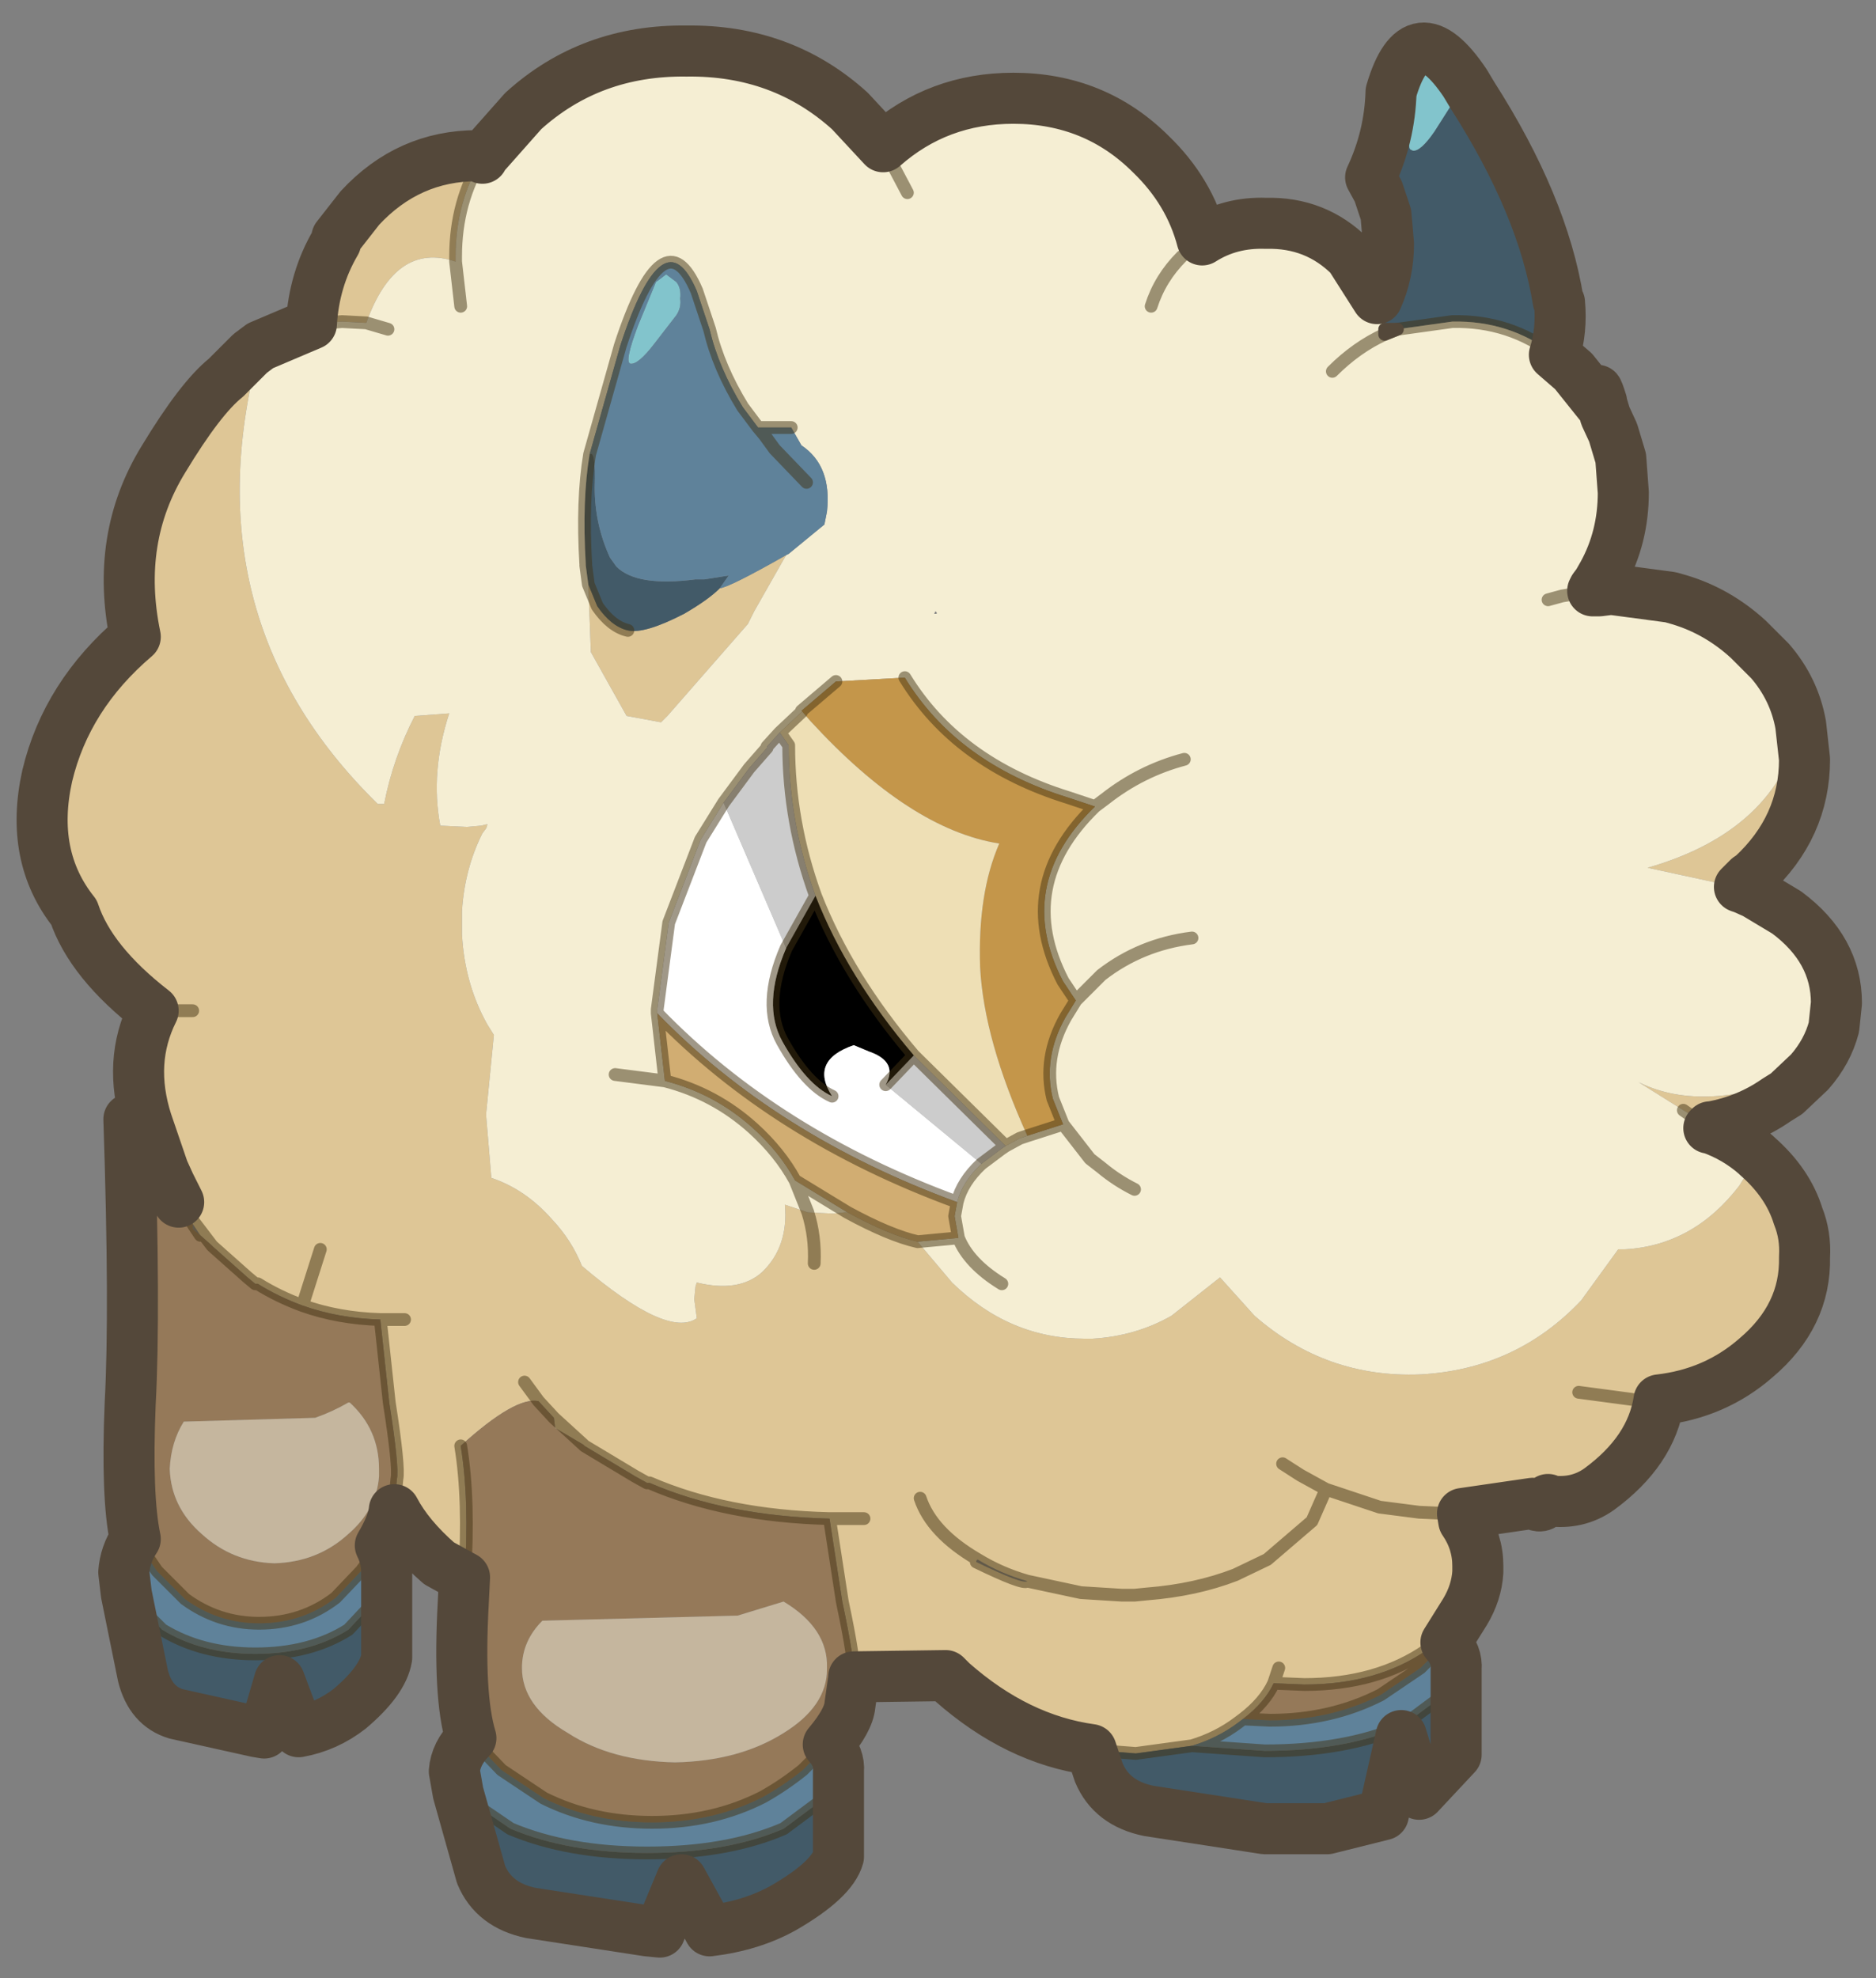 <svg width="147" height="155" xmlns="http://www.w3.org/2000/svg" xmlns:xlink="http://www.w3.org/1999/xlink">
 <rect width="100%" height="100%" fill="#808080" stroke="none"/>
 <defs>
  <g transform="matrix(1,0,0,1,192.55,294) " id="shape0">
   <path id="svg_1" stroke-opacity="0" stroke-linejoin="round" stroke-linecap="round" stroke="#ff00ff" fill="none" d="m187.95,-293.5l0,380l-379.95,0l-0.05,0l0,-380l380,0m-95,294.1l-189.95,0"/>
   <path id="svg_2" stroke-opacity="0" stroke-linejoin="round" stroke-linecap="round" stroke="#ff00ff" fill="none" d="m187.95,-293.5l-190,190l190,190m-380,-380l190,190l-189.95,190"/>
   <path id="svg_3" fill-rule="evenodd" fill="#dec696" d="m-24.65,-114.8l0,-0.1l-0.2,0q-2.7,0 -4.6,2.05l-0.9,1.15l-0.05,0.2q-0.85,1.45 -0.95,3.2l1.2,-0.1l0.95,0.05q1.15,-3.2 3.5,-2.4l0,-0.2q0,-2.15 1.05,-3.85m-8.7,7.35l-0.4,0.3l-0.95,0.95q-1,0.8 -2.45,3.2q-1.9,3.1 -1.1,6.95q-2.7,2.3 -3.45,5.45q-0.7,3.15 1.05,5.35q0.65,1.95 3.1,3.85q-1,2 -0.25,4.35l0.65,1.9l0.25,0.55l0.35,0.7l0.1,0l-0.45,-0.7l0.45,0.7l0.4,0.65l0.05,0.2l0.3,0.45l0.45,0.4l-0.8,-1.05l0.8,1.05l0.05,0.05l1.35,1.2l0.3,0.25l0.05,0l0.05,0q0.8,0.5 1.75,0.85q1.4,0.5 3.05,0.55l0.35,3.25q0.4,2.55 0.3,3l-0.1,1.05l0,0.15q0.55,1.05 1.75,2.1l1,0.55q0.2,-3 -0.15,-5.15q2.15,-1.95 3.05,-1.75l-0.55,-0.75l0.55,0.75l0.6,0.65l0.05,0.4l1.1,0.65l-1.15,-1.05l1.15,1.05l0.05,0.05l2,1.2l0.45,0.25l0.1,0q3,1.3 7.05,1.4l0.5,3.25q0.5,2.35 0.45,2.95q1.4,0.2 3.6,-0.05l0.25,0.25q2.55,2.25 5.45,2.65l1.1,0.1l0.65,0.05l2.2,-0.3q1,-0.3 1.8,-0.9l0.2,-0.15q0.85,-0.65 1.2,-1.4l1.2,0.05q2.85,0 4.8,-1.35l1.5,-1.5q0.45,-0.75 0.5,-1.55l0,-0.25q0,-0.95 -0.55,-1.75l-0.15,-0.3l0.1,0l2.75,-0.4q0.35,0.25 0.55,-0.1l0.05,-0.05l0.05,0.05q1.1,0.15 1.95,-0.45q2.05,-1.5 2.35,-3.5q2.2,-0.25 3.8,-1.65q1.95,-1.65 1.9,-3.95l-0.25,-1.6q-0.4,-1.3 -1.6,-2.35l-0.7,1.15q-1.8,2.35 -4.5,2.5l-0.2,0l-0.05,0l-1.45,2q-2.55,2.7 -6.3,2.9q-3.7,0.15 -6.5,-2.3l-1.35,-1.5l-1.9,1.5q-1.4,0.8 -3.1,0.9l-0.3,0q-2.95,0 -5.2,-2.2l-1.35,-1.6q-1.1,-0.25 -2.75,-1.15l-0.1,0l-0.45,0.05l-1,-0.05l-0.9,-0.3q0.15,1.65 -0.9,2.65q-0.9,0.8 -2.55,0.4l-0.05,0.15l-0.05,0.5l0.1,0.75q-1.15,0.8 -4.5,-2.05q-0.4,-1 -1.15,-1.8q-1.05,-1.2 -2.4,-1.65l-0.2,-2.4l0,-0.15l0.3,-3.05l-0.25,-0.4q-0.9,-1.6 -1,-3.55l0,-0.9q0.1,-1.65 0.8,-3.05l0.15,-0.2l0.05,-0.15l-0.05,0l-0.2,0.05l-0.55,0.05l-1.05,-0.05q-0.4,-2.1 0.35,-4.4l-1.35,0.1q-0.85,1.65 -1.2,3.45l-0.25,0q-7.5,-7.35 -4.6,-17.95m56.85,30.6q1.4,-0.25 2.55,-1.05l0.4,-0.25l0.9,-0.85q-4.1,1.7 -6.7,0.4l1.75,1.1l1.1,0.65m1.1,-9.4l0.35,-0.35l0.15,-0.1q2.05,-1.9 2.05,-4.55l-0.15,-1.35q-0.95,4.15 -6,5.6l3,0.65l0.2,0l0.4,0.1m-36.25,14.75q0.05,-1.05 -0.25,-2q0.3,0.95 0.25,2m-8.85,-26.6l0.1,2.65l1.4,2.5l1.35,0.25l0.25,-0.25l3.15,-3.6l0.25,-0.5l1.25,-2.2q-2.2,1.25 -2.6,1.3q-0.45,0.45 -1.4,1q-1.55,0.8 -2.2,0.65q-0.65,-0.15 -1.2,-0.95l-0.35,-0.85m-15.5,16.7l-1.55,0l1.55,0m2.55,10.7l-0.1,0l0.1,0m5.75,1.4l-0.95,0l0.95,0m-3.3,-2.75l-0.7,2.2l0.7,-2.2m12.9,9.15l-0.1,0l0.1,0m39.55,-3.25l-0.9,0l-2.25,-0.3l2.25,0.3l0.9,0m-13.05,3.5l-0.55,1.25l-1.75,1.5l-1.25,0.6q-1.55,0.6 -3.45,0.75l-0.5,0.05l-0.5,0l-1.6,-0.1l-2.1,-0.45l2.1,0.45l1.6,0.1l0.5,0l0.5,-0.05q1.9,-0.15 3.45,-0.75l1.25,-0.6l1.75,-1.5l0.55,-1.25l2.1,0.7l1.55,0.2l1.15,0.05l0.45,0l-0.45,0l-1.15,-0.05l-1.55,-0.2l-2.1,-0.7l-1,-0.55l-0.7,-0.45l0.7,0.45l1,0.55m-18.1,1.15l-1.35,0l1.35,0m4.45,1.6q0.9,0.55 1.95,0.85q-0.15,0.15 -2,-0.75l0,-0.05l0.05,-0.05q-1.8,-1.05 -2.25,-2.4q0.45,1.35 2.25,2.4m11.8,4.25l-0.2,0.6l0.2,-0.6"/>
   <path id="svg_4" fill-rule="evenodd" fill="#425a68" d="m-38.6,-58.55l0.65,3.2q0.3,1.2 1.3,1.5l3.15,0.7l0.3,0.05l0.6,-2.05l0.75,2q1.1,-0.2 2,-0.9q1.3,-1.1 1.45,-2l0,-0.05l0,-0.25l0,-2.4l-1.5,1.6q-1.5,0.95 -3.65,0.95q-2.1,0 -3.65,-0.95l-1.4,-1.4m13,7.8l0.9,3.2q0.5,1.2 1.95,1.5l4.55,0.7l0.5,0.05l0.85,-2.05l1.1,2q1.65,-0.2 2.9,-0.9q1.9,-1.1 2.15,-2l0,-0.05l0,-0.25l0,-2.4l-2.15,1.6q-2.2,0.95 -5.35,0.95q-3.1,0 -5.35,-0.95l-2.05,-1.4m24.8,-1.7l0.3,0.9q0.5,1.2 1.95,1.5l4.55,0.7l0.25,0l2.2,0l2.2,-0.55l0.7,-3.1l0.7,2.3q1.25,-0.85 1.45,-1.55l0,-0.05l0,-0.25l0,-2.4l-2.15,1.6q-2.2,0.95 -5.35,0.95l-2.85,-0.2l-2.2,0.3l-0.65,-0.05l-1.1,-0.1m18.15,-54.65q0.3,-0.95 0.2,-2.05l-0.05,-0.05q-0.6,-3.75 -3.35,-8.05l-0.3,-0.5q-1.95,-2.9 -2.9,0.35q-0.05,1.75 -0.8,3.35l0.3,0.55l0.3,0.9l0.1,1.15q0,1.15 -0.45,2.15l0.1,0.2l0,0.05l0.2,0.95l0.5,0l2.15,-0.3q2.25,-0.05 4,1.3m-37.8,3.9q-0.3,1.8 -0.15,4.3l0,0.05l0.1,0.75l0.35,0.85q0.55,0.8 1.2,0.95q0.65,0.15 2.2,-0.65q0.95,-0.55 1.4,-1l0.35,-0.5l-0.95,0.15l-0.35,0q-2.3,0.3 -3.1,-0.5l-0.25,-0.35q-0.6,-1.3 -0.6,-2.75q0.05,-1.5 -0.2,-1.3m33.05,-15.2l0.45,0.25l0.3,0.6l0,0.6l-0.7,1.1q-0.55,0.8 -0.85,0.75l-0.1,-0.05q-0.15,-0.25 0.1,-1.35l0.15,-0.8l0.25,-0.85l0.4,-0.25"/>
   <path id="svg_5" fill-rule="evenodd" fill="#82c4cc" d="m-18.55,-108.25q-0.55,1.45 -0.3,1.5q0.3,0.05 0.95,-0.8l0.85,-1.1q0.2,-0.3 0.15,-0.65q0.05,-0.4 -0.15,-0.65l-0.4,-0.3l-0.4,0.3l-0.7,1.7m31.15,-10.15l-0.4,0.25l-0.25,0.85l-0.15,0.8q-0.25,1.1 -0.1,1.35l0.1,0.05q0.3,0.05 0.85,-0.75l0.7,-1.1l0,-0.6l-0.3,-0.6l-0.45,-0.25"/>
   <path id="svg_6" fill-rule="evenodd" fill="#f5eed3" d="m-24.6,-114.9l-0.05,0.1q-1.05,1.7 -1.05,3.85l0,0.2q-2.35,-0.8 -3.5,2.4l-0.95,-0.05l-1.2,0.1q-1.05,0.2 -2,0.85q-2.9,10.6 4.6,17.95l0.25,0q0.35,-1.8 1.2,-3.45l1.35,-0.1q-0.75,2.3 -0.35,4.4l1.05,0.05l0.55,-0.05l0.2,-0.05l0.05,0l-0.05,0.15l-0.15,0.2q-0.7,1.4 -0.8,3.05l0,0.9q0.1,1.95 1,3.55l0.25,0.4l-0.3,3.05l0,0.15l0.2,2.4q1.35,0.45 2.4,1.65q0.75,0.8 1.15,1.8q3.35,2.85 4.5,2.05l-0.1,-0.75l0.05,-0.5l0.05,-0.15q1.65,0.4 2.55,-0.4q1.05,-1 0.9,-2.65l0.9,0.3l1,0.05l0.45,-0.05l0.1,0l-2.05,-1.25q-0.6,-1.1 -1.65,-2.05q-1.5,-1.35 -3.45,-1.85l-0.3,-2.65l0,-0.15l0.45,-3.4l1.25,-3.25l0.9,-1.45l1,-1.35l0.7,-0.8l0,-0.05l0.5,-0.55l0.85,-0.8l0,-0.05l1.35,-1.15l2.7,-0.15q2.05,3.35 6.4,4.7l1.05,0.35l0.4,-0.3q1.4,-1.1 3.1,-1.55q-1.7,0.45 -3.1,1.55l-0.4,0.3q-3.2,3.1 -1.25,6.85l0.5,0.75l-0.4,0.65q-0.9,1.6 -0.5,3.2l0.4,1l-1.4,0.45l-0.3,0.1l-0.55,0.3l-0.15,0.1l-0.8,0.6q-0.75,0.7 -0.95,1.5l-0.1,0.55l0.15,0.85l-1.6,0.15l1.35,1.6q2.25,2.2 5.2,2.2l0.3,0q1.7,-0.1 3.1,-0.9l1.9,-1.5l1.35,1.5q2.8,2.45 6.5,2.3q3.75,-0.2 6.3,-2.9l1.45,-2l0.05,0l0.2,0q2.7,-0.15 4.5,-2.5l0.7,-1.15l-0.05,-0.05q-0.8,-0.7 -1.8,-1.05l-0.05,0l0.05,-0.05l0.05,0l-1.1,-0.65l-1.75,-1.1q2.6,1.3 6.7,-0.4q0.7,-0.8 0.95,-1.75l0.1,-0.95q0,-2.1 -1.95,-3.55l-1.25,-0.75l-0.45,-0.2l-0.15,-0.05l-0.05,0l-0.35,-0.1l0.35,0.1l0.05,0l-0.4,-0.1l-0.2,0l-3,-0.65q5.05,-1.45 6,-5.6q-0.25,-1.4 -1.2,-2.5l-0.85,-0.85q-1.2,-1.1 -2.7,-1.55l-0.35,-0.1l-2.25,-0.3l-0.15,0l-0.4,0.05l-0.25,0l0.05,-0.1l0.15,-0.2l0.2,-0.35q0.8,-1.45 0.8,-3.2l-0.1,-1.35l-0.3,-1l-0.3,-0.65l-0.15,-0.5l0,-0.05q-0.3,-0.95 -0.1,0.05l-1,-1.25l-0.75,-0.65q-1.75,-1.35 -4,-1.3l-2.15,0.3l-0.5,0.2l0,-0.2l-0.2,-0.95l0,-0.05l-0.1,-0.2l-1.05,-1.65q-1.35,-1.35 -3.3,-1.3q-1.4,-0.05 -2.5,0.65q-0.5,-1.9 -2,-3.35q-2.2,-2.2 -5.4,-2.2q-2.95,0 -5.1,1.9l-1.3,-1.4q-2.65,-2.4 -6.4,-2.35q-3.75,-0.05 -6.4,2.35l-1.55,1.75m-0.9,5.9l-0.2,-1.75l0.2,1.75m-3.7,0.65l0.85,0.25l-0.85,-0.25m37.85,1.9q0.95,-0.95 2.05,-1.45q-1.1,0.5 -2.05,1.45m-29.1,3.25l1.2,-4.25q1.7,-5.2 3,-2.15l0.5,1.5q0.35,1.5 1.3,3.05l0.6,0.8l1.3,0l0.4,0.7q1.2,0.8 1,2.6l-0.1,0.5l-1.4,1.15l-0.1,0.05l-1.25,2.2l-0.25,0.5l-3.15,3.6l-0.25,0.25l-1.35,-0.25l-1.4,-2.5l-0.1,-2.65l-0.1,-0.75l0,-0.05q-0.15,-2.5 0.15,-4.3m1,24.3l1.95,0.25l-1.95,-0.25m21,-30.1q0.35,-1.1 1.2,-1.95l0.8,-0.65l-0.8,0.65q-0.85,0.85 -1.2,1.95m15.55,11.5l0.55,-0.15l1.2,-0.2l-1.2,0.2l-0.55,0.15m-24.05,0.55l0.05,-0.1l0.05,0.05l0,0.05l-0.1,0m2,-3.55l0,-0.15l0,-0.05l0,0.2m0.6,-1.05l0,0.1l0,-0.1m-4.6,-13.7l0.95,1.8l-0.95,-1.8m9.85,40.85q-0.7,-0.35 -1.3,-0.85l-0.45,-0.35l-1.05,-1.35l1.05,1.35l0.45,0.35q0.6,0.5 1.3,0.85m2.25,-9.85q-2,0.25 -3.55,1.45l-1,1l1,-1q1.55,-1.2 3.55,-1.45m-15.05,10.75l-0.5,-1.25l0.5,1.25m7.6,2.8q-1.3,-0.8 -1.7,-1.8q0.4,1 1.7,1.8m27.7,-6.1l-1,-0.7l1,0.7"/>
   <path id="svg_7" fill-rule="evenodd" fill="#5f829a" d="m-38.25,-60.7l-0.45,1.3l0.1,0.85l1.4,1.4q1.55,0.95 3.65,0.95q2.15,0 3.65,-0.95l1.5,-1.6l0,-0.65l-0.25,-1.05l-0.75,1l-1,1.05q-1.3,1 -3,1q-1.6,0 -2.9,-0.95l-1.1,-1.1l-0.85,-1.25m13.15,7.8q-0.6,0.6 -0.65,1.3l0.15,0.85l2.05,1.4q2.25,0.95 5.35,0.95q3.15,0 5.35,-0.95l2.15,-1.6l0,-0.65q0.05,-0.55 -0.4,-1.05l-1,1q-0.75,0.6 -1.55,1.05q-1.95,1 -4.35,1q-2.35,0 -4.25,-0.95l-1.65,-1.1l-1.2,-1.25m38.6,-2.05l0,-0.65q0.05,-0.55 -0.4,-1.05l-1,1l-1.55,1.05q-1.95,1 -4.35,1l-1.05,-0.05l-0.2,0.15q-0.8,0.6 -1.8,0.9l2.85,0.2q3.15,0 5.35,-0.95l2.15,-1.6m-26.05,-49.3l-1.3,0l-0.6,-0.8q-0.95,-1.55 -1.3,-3.05l-0.5,-1.5q-1.3,-3.05 -3,2.15l-1.2,4.25q0.25,-0.2 0.2,1.3q0,1.45 0.6,2.75l0.25,0.35q0.8,0.8 3.1,0.5l0.35,0l0.95,-0.15l-0.35,0.5q0.4,-0.05 2.6,-1.3l0.1,-0.05l1.4,-1.15l0.1,-0.5q0.2,-1.8 -1,-2.6l-0.4,-0.7m-6,-4l0.7,-1.7l0.4,-0.3l0.4,0.3q0.2,0.25 0.15,0.65q0.05,0.35 -0.15,0.65l-0.85,1.1q-0.65,0.85 -0.95,0.8q-0.25,-0.05 0.3,-1.5m4.7,4l0.25,0.3l0.4,0.55l1.25,1.3l-1.25,-1.3l-0.4,-0.55l-0.25,-0.3"/>
   <path id="svg_8" fill-rule="evenodd" fill="#c4964a" d="m-0.65,-89.4l-1.05,-0.35q-4.35,-1.35 -6.4,-4.7l-2.7,0.15l-1.35,1.15l0.35,0.4q3.9,4.25 7.4,4.8q-0.85,1.95 -0.75,4.85q0.15,2.85 1.85,6.6l1.4,-0.45l-0.4,-1q-0.4,-1.6 0.5,-3.2l0.4,-0.65l-0.5,-0.75q-1.95,-3.75 1.25,-6.85"/>
   <path id="svg_9" fill-rule="evenodd" fill="#eedfb5" d="m-12.15,-93.15l0,0.05l-0.85,0.8l0.35,0.5q0,3 1.05,5.9q1.25,3.2 3.85,6.25l3.6,3.55l0.55,-0.3l0.3,-0.1q-1.7,-3.75 -1.85,-6.6q-0.1,-2.9 0.75,-4.85q-3.5,-0.55 -7.4,-4.8l-0.35,-0.4"/>
   <path id="svg_10" fill-rule="evenodd" fill="#cccccc" d="m-13,-92.3l-0.5,0.55l0,0.05l-0.7,0.8l-1,1.35l2.45,5.7l1.15,-2.05q-1.05,-2.9 -1.05,-5.9l-0.35,-0.5m5.25,12.65l-1.1,1.15l3.75,3.1l0.8,-0.6l0.15,-0.1l-3.6,-3.55"/>
   <path id="svg_11" fill-rule="evenodd" fill="#000000" d="m-11.6,-85.9l-1.15,2.05q-0.95,2.2 -0.15,3.65q0.95,1.7 1.95,2.15q-0.9,-1.4 0.85,-2l0.6,0.25q1.15,0.4 0.65,1.3l1.1,-1.15q-2.6,-3.05 -3.85,-6.25"/>
   <path id="svg_12" fill-rule="evenodd" fill="#ffffff" d="m-15.2,-89.55l-0.9,1.45l-1.25,3.25l-0.45,3.4l0,0.15q4.65,4.8 11.75,7.4q0.2,-0.8 0.95,-1.5l-3.75,-3.1q0.5,-0.9 -0.65,-1.3l-0.6,-0.25q-1.75,0.6 -0.85,2q-1,-0.45 -1.95,-2.15q-0.8,-1.45 0.15,-3.65l-2.45,-5.7"/>
   <path id="svg_13" fill-rule="evenodd" fill="#d1ad72" d="m-17.8,-81.3l0.3,2.65q1.95,0.5 3.45,1.85q1.05,0.95 1.65,2.05l2.05,1.25q1.65,0.9 2.75,1.15l1.6,-0.15l-0.15,-0.85l0.1,-0.55q-7.1,-2.6 -11.75,-7.4"/>
   <path id="svg_14" fill-rule="evenodd" fill="#957959" d="m-36.55,-73.9q-0.6,-0.05 -1.95,-3.25q0.25,7.5 0.05,11.15q-0.15,3.65 0.2,5.3l0.85,1.25l1.1,1.1q1.3,0.95 2.9,0.95q1.7,0 3,-1l1,-1.05l0.75,-1q0.5,-0.85 0.55,-1.4l0,-0.15l0.1,-1.05q0.1,-0.45 -0.3,-3l-0.35,-3.25q-1.65,-0.05 -3.05,-0.55q-0.95,-0.35 -1.75,-0.85l-0.05,0l-0.05,0l-0.3,-0.25l-1.35,-1.2l-0.05,-0.05l-0.45,-0.4l-0.3,-0.25l0,-0.2l-0.05,-0.2l-0.4,-0.65l-0.1,0m11.2,14.7l-0.05,1q-0.2,3.65 0.3,5.3l1.2,1.25l1.65,1.1q1.9,0.95 4.25,0.95q2.4,0 4.35,-1q0.8,-0.45 1.55,-1.05l1,-1q0.8,-0.95 0.85,-1.55l0.15,-1.05l0,-0.05q0.05,-0.6 -0.45,-2.95l-0.5,-3.25q-4.05,-0.1 -7.05,-1.4l-0.1,0l-0.45,-0.25l-2,-1.2l-0.05,-0.05l-1.1,-0.65l-0.05,-0.4l-0.6,-0.65q-0.9,-0.2 -3.05,1.75q0.35,2.15 0.15,5.15m38.45,2.55l0.75,-1.2l-1.5,1.5q-1.95,1.35 -4.8,1.35l-1.2,-0.05q-0.35,0.75 -1.2,1.4l1.05,0.05q2.4,0 4.35,-1l1.55,-1.05l1,-1m0.7,-4.75l-0.05,-0.3l-0.1,0l0.15,0.3m-45,-4.05q0.7,-0.25 1.3,-0.6l0.05,0q1.15,1.05 1.15,2.6l0,0.3q-0.1,1.3 -1.2,2.25q-1.2,1.1 -2.9,1.15q-1.65,-0.05 -2.85,-1.15q-1.2,-1.05 -1.25,-2.55q0.05,-1.05 0.55,-1.85l5.15,-0.15m9.9,12.35q-1.8,-1.05 -1.8,-2.55q0,-1.05 0.8,-1.85l7.65,-0.2l1.8,-0.55q1.75,1.05 1.7,2.6l0,0.05q0,1.45 -1.7,2.5q-1.75,1.1 -4.25,1.15q-2.5,-0.05 -4.2,-1.15"/>
   <path id="svg_15" fill-rule="evenodd" fill="#c5b69e" d="m-31.2,-65.45l-5.15,0.15q-0.5,0.8 -0.55,1.85q0.05,1.5 1.25,2.55q1.2,1.1 2.85,1.15q1.7,-0.05 2.9,-1.15q1.1,-0.95 1.2,-2.25l0,-0.3q0,-1.55 -1.15,-2.6l-0.05,0q-0.6,0.35 -1.3,0.6m9.9,12.35q1.7,1.1 4.2,1.15q2.5,-0.05 4.25,-1.15q1.7,-1.05 1.7,-2.5l0,-0.05q0.05,-1.55 -1.7,-2.6l-1.8,0.55l-7.65,0.2q-0.8,0.8 -0.8,1.85q0,1.5 1.8,2.55"/>
   <path id="svg_16" stroke-width="0.5" stroke-opacity="0.502" stroke-linejoin="round" stroke-linecap="round" stroke="#423213" fill="none" d="m-24.65,-114.9l0.05,0l-0.05,0.1q-1.05,1.7 -1.05,3.85l0,0.2l0.2,1.75m-3.7,0.65l-0.95,-0.05l-1.2,0.1q0.1,-1.75 0.95,-3.2l0.05,-0.2l0.9,-1.15q1.9,-2.05 4.6,-2.05l0.2,0m35.05,5.6l-1.05,-1.65q-1.35,-1.35 -3.3,-1.3q-1.4,-0.05 -2.5,0.65q-0.5,-1.9 -2,-3.35q-2.2,-2.2 -5.4,-2.2q-2.95,0 -5.1,1.9l-1.3,-1.4q-2.65,-2.4 -6.4,-2.35q-3.75,-0.05 -6.4,2.35l-1.55,1.75m-8.75,7.45l-0.4,0.3l-0.95,0.95q-1,0.8 -2.45,3.2q-1.9,3.1 -1.1,6.95q-2.7,2.3 -3.45,5.45q-0.7,3.15 1.05,5.35q0.65,1.95 3.1,3.85q-1,2 -0.25,4.35l0.65,1.9l0.25,0.55l0.35,0.7m-1.95,-3.25q0.25,7.5 0.05,11.15q-0.15,3.65 0.2,5.3l-0.45,1.3l0.1,0.85l0.65,3.2q0.3,1.2 1.3,1.5l3.15,0.7l0.3,0.05l0.6,-2.05l0.75,2q1.1,-0.2 2,-0.9q1.3,-1.1 1.45,-2l0,-0.05l0,-0.25l0,-2.4l0,-0.65l-0.25,-1.05q0.5,-0.85 0.55,-1.4q0.55,1.05 1.75,2.1l1,0.55l-0.05,1q-0.2,3.65 0.3,5.3q-0.6,0.6 -0.65,1.3l0.15,0.85l0.9,3.2q0.5,1.2 1.95,1.5l4.55,0.7l0.5,0.05l0.85,-2.05l1.1,2q1.65,-0.2 2.9,-0.9q1.9,-1.1 2.15,-2l0,-0.05l0,-0.25l0,-2.4l0,-0.65q0.05,-0.55 -0.4,-1.05q0.8,-0.95 0.85,-1.55l0.15,-1.05l0,-0.05q1.4,0.2 3.6,-0.05l0.25,0.25q2.55,2.25 5.45,2.65l0.3,0.9q0.5,1.2 1.95,1.5l4.55,0.7l0.25,0l-0.3,0l0.55,0.05l-0.25,-0.05l2.2,0l2.2,-0.55l0.7,-3.1l0.7,2.3q1.25,-0.85 1.45,-1.55l0,-0.05l0,-0.25l0,-2.4l0,-0.65q0.05,-0.55 -0.4,-1.05l0.75,-1.2q0.45,-0.75 0.5,-1.55l0,-0.25q0,-0.95 -0.55,-1.75l-0.05,-0.3l2.75,-0.4q0.35,0.25 0.55,-0.1l0.1,0q1.1,0.15 1.95,-0.45q2.05,-1.5 2.35,-3.5q2.2,-0.25 3.8,-1.65q1.95,-1.65 1.9,-3.95l-0.25,-1.6q-0.4,-1.3 -1.6,-2.35l-0.05,-0.05q-0.8,-0.7 -1.8,-1.05l-0.05,0l0.05,-0.05l0.05,0q1.4,-0.25 2.55,-1.05l0.4,-0.25l0.9,-0.85q0.7,-0.8 0.95,-1.75l0.1,-0.95q0,-2.1 -1.95,-3.55l-1.25,-0.75l-0.45,-0.2l-0.15,-0.05l0.35,-0.35l0.15,-0.1q2.05,-1.9 2.05,-4.55l-0.15,-1.35q-0.25,-1.4 -1.2,-2.5l-0.85,-0.85q-1.2,-1.1 -2.7,-1.55l-0.35,-0.1l-2.25,-0.3l-0.15,0l-0.4,0.05l-0.25,0l0.05,-0.1l0.15,-0.2l0.2,-0.35q0.8,-1.45 0.8,-3.2l-0.1,-1.35l-0.3,-1l-0.3,-0.65l-0.15,-0.5l0,-0.05m-0.1,0.05l-1,-1.25l-0.75,-0.65q0.3,-0.95 0.2,-2.05m-0.05,-0.05q-0.6,-3.75 -3.35,-8.05l-0.3,-0.5q-1.95,-2.9 -2.9,0.35q-0.05,1.75 -0.8,3.35m0.25,4.75l0.1,0.2l0,0.05m0.2,1.15q-1.1,0.5 -2.05,1.45m-37,-1.65l-0.85,-0.25m-2.15,0.05q-1.05,0.2 -2,0.85m21.45,33.95q0.3,0.95 0.25,2m-0.9,-32.75l-1.3,0l-0.6,-0.8q-0.95,-1.55 -1.3,-3.05l-0.5,-1.5q-1.3,-3.05 -3,2.15l-1.2,4.25q-0.3,1.8 -0.15,4.3m0,0.05l0.1,0.75l0.35,0.85q0.55,0.8 1.2,0.95m7,-5.8l-1.25,-1.3l-0.4,-0.55l-0.25,-0.3m0.85,11.95l-0.5,0.55l0,0.05l-0.7,0.8l-1,1.35l-0.9,1.45l-1.25,3.25l-0.45,3.4l0,0.15l0.3,2.65l-1.95,-0.25m-18.1,-2.5l1.55,0m0.3,8.8l-0.3,-0.45m-0.05,-0.2l0.8,1.05l0.05,0.05l1.35,1.2l0.3,0.25l0.1,0q0.8,0.5 1.75,0.85q1.4,0.5 3.05,0.55l0.35,3.25q0.4,2.55 0.3,3l-0.1,1.05l0,0.15m-8.35,-12.05l-0.45,-0.7m0.85,1.35l-0.4,-0.65m14.6,8.45l1.15,1.05l0.05,0.05l2,1.2l0.45,0.25l0.1,0q3,1.3 7.05,1.4l0.5,3.25q0.5,2.35 0.45,2.95m-12.35,-10.8l-0.55,-0.75m1.15,1.4l-0.6,-0.65m-3.05,1.75q0.35,2.15 0.15,5.15m-3.3,-10.1l0.95,0m-4,-0.55l0.7,-2.2m20.65,-1.45l-2.05,-1.25q-0.6,-1.1 -1.65,-2.05q-1.5,-1.35 -3.45,-1.85m-11.15,18.2l-0.75,1l-1,1.05q-1.3,1 -3,1q-1.6,0 -2.9,-0.95l-1.1,-1.1l-0.85,-1.25m9.85,1.95l-1.5,1.6q-1.5,0.95 -3.65,0.95q-2.1,0 -3.65,-0.95l-1.4,-1.4m27.5,5.9l-1,1q-0.75,0.6 -1.55,1.05q-1.95,1 -4.35,1q-2.35,0 -4.25,-0.95l-1.65,-1.1l-1.2,-1.25m14.4,1.95l-2.15,1.6q-2.2,0.95 -5.35,0.95q-3.1,0 -5.35,-0.95l-2.05,-1.4m36.8,-57.35l-0.5,0.2m6.65,0.8q-1.75,-1.35 -4,-1.3l-2.15,0.3m7.65,10.25l-1.2,0.2l-0.55,0.15m-13.55,-14.1l-0.8,0.65q-0.85,0.85 -1.2,1.95m1.3,17.75q-1.7,0.45 -3.1,1.55l-0.4,0.3l-1.05,-0.35q-4.35,-1.35 -6.4,-4.7m-2.7,0.15l-1.35,1.15l0,0.05l-0.85,0.8l0.35,0.5q0,3 1.05,5.9l-1.15,2.05m4.75,-29.6l-0.95,-1.8m-2,37.2q-1,-0.45 -1.95,-2.15q-0.8,-1.45 0.15,-3.65m5,4.2l-1.1,1.15m3.75,3.1q-0.75,0.7 -0.95,1.5q-7.1,-2.6 -11.75,-7.4m6.2,-4.6q1.25,3.2 3.85,6.25l3.6,3.55l-0.15,0.1l-0.8,0.6m4.45,-14q-3.2,3.1 -1.25,6.85l0.5,0.75l-0.4,0.65q-0.9,1.6 -0.5,3.2l0.4,1l-1.4,0.45l-0.3,0.1l-0.55,0.3m2.75,-5.7l1,-1q1.55,-1.2 3.55,-1.45m-5.05,7.3l1.05,1.35l0.45,0.35q0.6,0.5 1.3,0.85m-11.25,0.9q1.65,0.9 2.75,1.15l1.6,-0.15q0.4,1 1.7,1.8m-8.1,-4.05l0.5,1.25m5.85,-0.4l-0.1,0.55l0.15,0.85m30.2,-13.85l0.35,0.1l0.05,0l-0.4,-0.1l-0.2,0m-5.7,19.9l2.25,0.3l0.9,0m0.95,-11.35l1,0.7m-9.75,15.1l-0.45,0l-1.15,-0.05l-1.55,-0.2l-2.1,-0.7l-1,-0.55l-0.7,-0.45m-10,4.6l2.1,0.45l1.6,0.1l0.5,0l0.5,-0.05q1.9,-0.15 3.45,-0.75l1.25,-0.6l1.75,-1.5l0.55,-1.25m5.4,1.25l-0.15,-0.3l0.1,0m-0.65,5.05l-1,1l-1.55,1.05q-1.95,1 -4.35,1l-1.05,-0.05q0.85,-0.65 1.2,-1.4l1.2,0.05q2.85,0 4.8,-1.35l1.5,-1.5m-10.7,5.25l2.85,0.2q3.15,0 5.35,-0.95l2.15,-1.6m3.6,-7.3l0.05,0.05m-28.2,0.7l1.35,0m4.4,1.65l0,0.05q1.85,0.9 2,0.75q-1.05,-0.3 -1.95,-0.85q-1.8,-1.05 -2.25,-2.4m10.65,9.7q1,-0.3 1.8,-0.9l0.2,-0.15m1.2,-1.4l0.2,-0.6m-7.35,3.2l1.1,0.1l0.65,0.05l2.2,-0.3"/>
  </g>
  <g transform="matrix(1,0,0,1,36.15,37.9) " id="sprite0">
   <use id="svg_17" xlink:href="#shape1" width="72.3" transform="matrix(1,0,0,1,-36.15,-37.9) " height="75.8"/>
  </g>
  <g transform="matrix(1,0,0,1,36.15,37.9) " id="shape1">
   <path id="svg_18" stroke-width="0.5" stroke-linejoin="round" stroke-linecap="round" stroke="#54483a" fill="none" d="m-17.45,-25.7l0,-0.2l-0.5,0l0.5,0.2"/>
   <path id="svg_19" stroke-width="2" stroke-linejoin="round" stroke-linecap="round" stroke="#54483a" fill="none" d="m31.75,5.05q-0.25,7.5 -0.05,11.15q0.15,3.65 -0.2,5.3q0.4,0.6 0.45,1.3l-0.1,0.85l-0.65,3.2q-0.3,1.2 -1.3,1.5l-3.15,0.7l-0.3,0.05l-0.6,-2.05l-0.75,2q-1.1,-0.2 -2,-0.9q-1.3,-1.1 -1.45,-2l0,-0.05l0,-0.25l0,-2.4l0,-0.65q0,-0.55 0.25,-1.05q-0.5,-0.85 -0.55,-1.4q-0.55,1.05 -1.75,2.1l-1,0.55l0.05,1q0.2,3.65 -0.3,5.3q0.6,0.6 0.65,1.3l-0.15,0.85l-0.9,3.2q-0.5,1.2 -1.95,1.5l-4.55,0.7l-0.5,0.05l-0.85,-2.05l-1.1,2q-1.65,-0.2 -2.9,-0.9q-1.9,-1.1 -2.15,-2l0,-0.05l0,-0.25l0,-2.4l0,-0.65q-0.05,-0.55 0.4,-1.05q-0.8,-0.95 -0.85,-1.55l-0.15,-1.05l0,-0.05l-3.6,-0.05l-0.25,0.25q-2.55,2.25 -5.45,2.65l-0.3,0.9q-0.5,1.2 -1.95,1.5l-4.55,0.7l-0.25,0l-2.2,0l-2.2,-0.55l-0.7,-3.1l-0.7,2.3l-1.45,-1.55l0,-0.05l0,-0.25l0,-2.4l0,-0.65q-0.05,-0.55 0.4,-1.05l-0.75,-1.2q-0.45,-0.75 -0.5,-1.55l0,-0.25q0,-0.95 0.55,-1.75l0.05,-0.3l-2.75,-0.4q-0.35,0.25 -0.55,-0.1l-0.05,-0.05l-0.05,0.05q-1.1,0.15 -1.95,-0.45q-2.05,-1.5 -2.35,-3.5q-2.2,-0.25 -3.8,-1.65q-1.95,-1.65 -1.9,-3.95q-0.05,-0.85 0.25,-1.6q0.4,-1.3 1.6,-2.35l0.05,-0.05q0.8,-0.7 1.8,-1.05l0.05,0l-0.05,-0.05l-0.05,0q-1.4,-0.25 -2.55,-1.05l-0.4,-0.25l-0.9,-0.85q-0.7,-0.8 -0.95,-1.75l-0.1,-0.95q0,-2.1 1.95,-3.55l1.25,-0.75l0.45,-0.2l0.15,-0.05l-0.35,-0.35l-0.15,-0.1q-2.05,-1.9 -2.05,-4.55l0.15,-1.35q0.25,-1.4 1.2,-2.5l0.85,-0.85q1.2,-1.1 2.7,-1.55l0.35,-0.1l2.25,-0.3l0.15,0l0.4,0.05l0.25,0l-0.05,-0.1l-0.15,-0.2l-0.2,-0.35q-0.8,-1.45 -0.8,-3.2l0.1,-1.35l0.3,-1l0.3,-0.65l0.15,-0.5l0,-0.05q0.3,-0.95 0.1,0.05l1,-1.25l0.75,-0.65q-0.3,-0.95 -0.2,-2.05l0.05,-0.05q0.6,-3.75 3.35,-8.05l0.3,-0.5q1.95,-2.9 2.9,0.35q0.05,1.75 0.8,3.35l-0.3,0.55l-0.3,0.9l-0.1,1.15q0,1.15 0.45,2.15l1.05,-1.65q1.35,-1.35 3.3,-1.3q1.4,-0.05 2.5,0.65q0.5,-1.9 2,-3.35q2.2,-2.2 5.4,-2.2q2.95,0 5.1,1.9l1.3,-1.4q2.65,-2.4 6.4,-2.35q3.75,-0.05 6.4,2.35l1.55,1.75l0.05,0.1l0,-0.1l0.2,0q2.7,0 4.6,2.05l0.9,1.15l0.05,0.2q0.85,1.45 0.95,3.2l2,0.85l0.4,0.3l0.95,0.95q1,0.8 2.45,3.2q1.9,3.1 1.1,6.95q2.7,2.3 3.45,5.45q0.7,3.15 -1.05,5.35q-0.65,1.95 -3.1,3.85q1,2 0.25,4.35l-0.65,1.9l-0.25,0.55l-0.35,0.7"/>
  </g>
  <g id="sprite1">
   <use id="svg_20" xlink:href="#shape2" width="102.95" height="45"/>
  </g>
  <g id="shape2">
   <path id="svg_21" fill-rule="evenodd" fill-opacity="0" fill="#ff00ff" d="m0,0l102.95,0l0,45l-102.95,0l0,-45"/>
  </g>
 </defs>
 <g>
  <title>background</title>
  <rect fill="none" id="canvas_background" height="157" width="149" y="-1" x="-1"/>
 </g>
 <g>
  <title>Layer 1</title>
  <g id="svg_22" transform="matrix(2,0,0,2,0,0) ">
   <use x="43.55" y="121" id="svg_23" xlink:href="#shape0" width="381" transform="matrix(1,0,0,1,-192.55,-294) " height="381"/>
   <use x="-43.55" y="121" id="svg_24" xlink:href="#sprite0" width="72.3" transform="matrix(-1,0,0,1,29.4,-120.1) " height="75.8"/>
   <use x="-82.171" y="-104.305" xlink:href="#sprite1" width="102.95" transform="matrix(1.807,0,0,1.654,80.75,168.75) " id="_mcMask" height="45"/>
  </g>
 </g>
</svg>